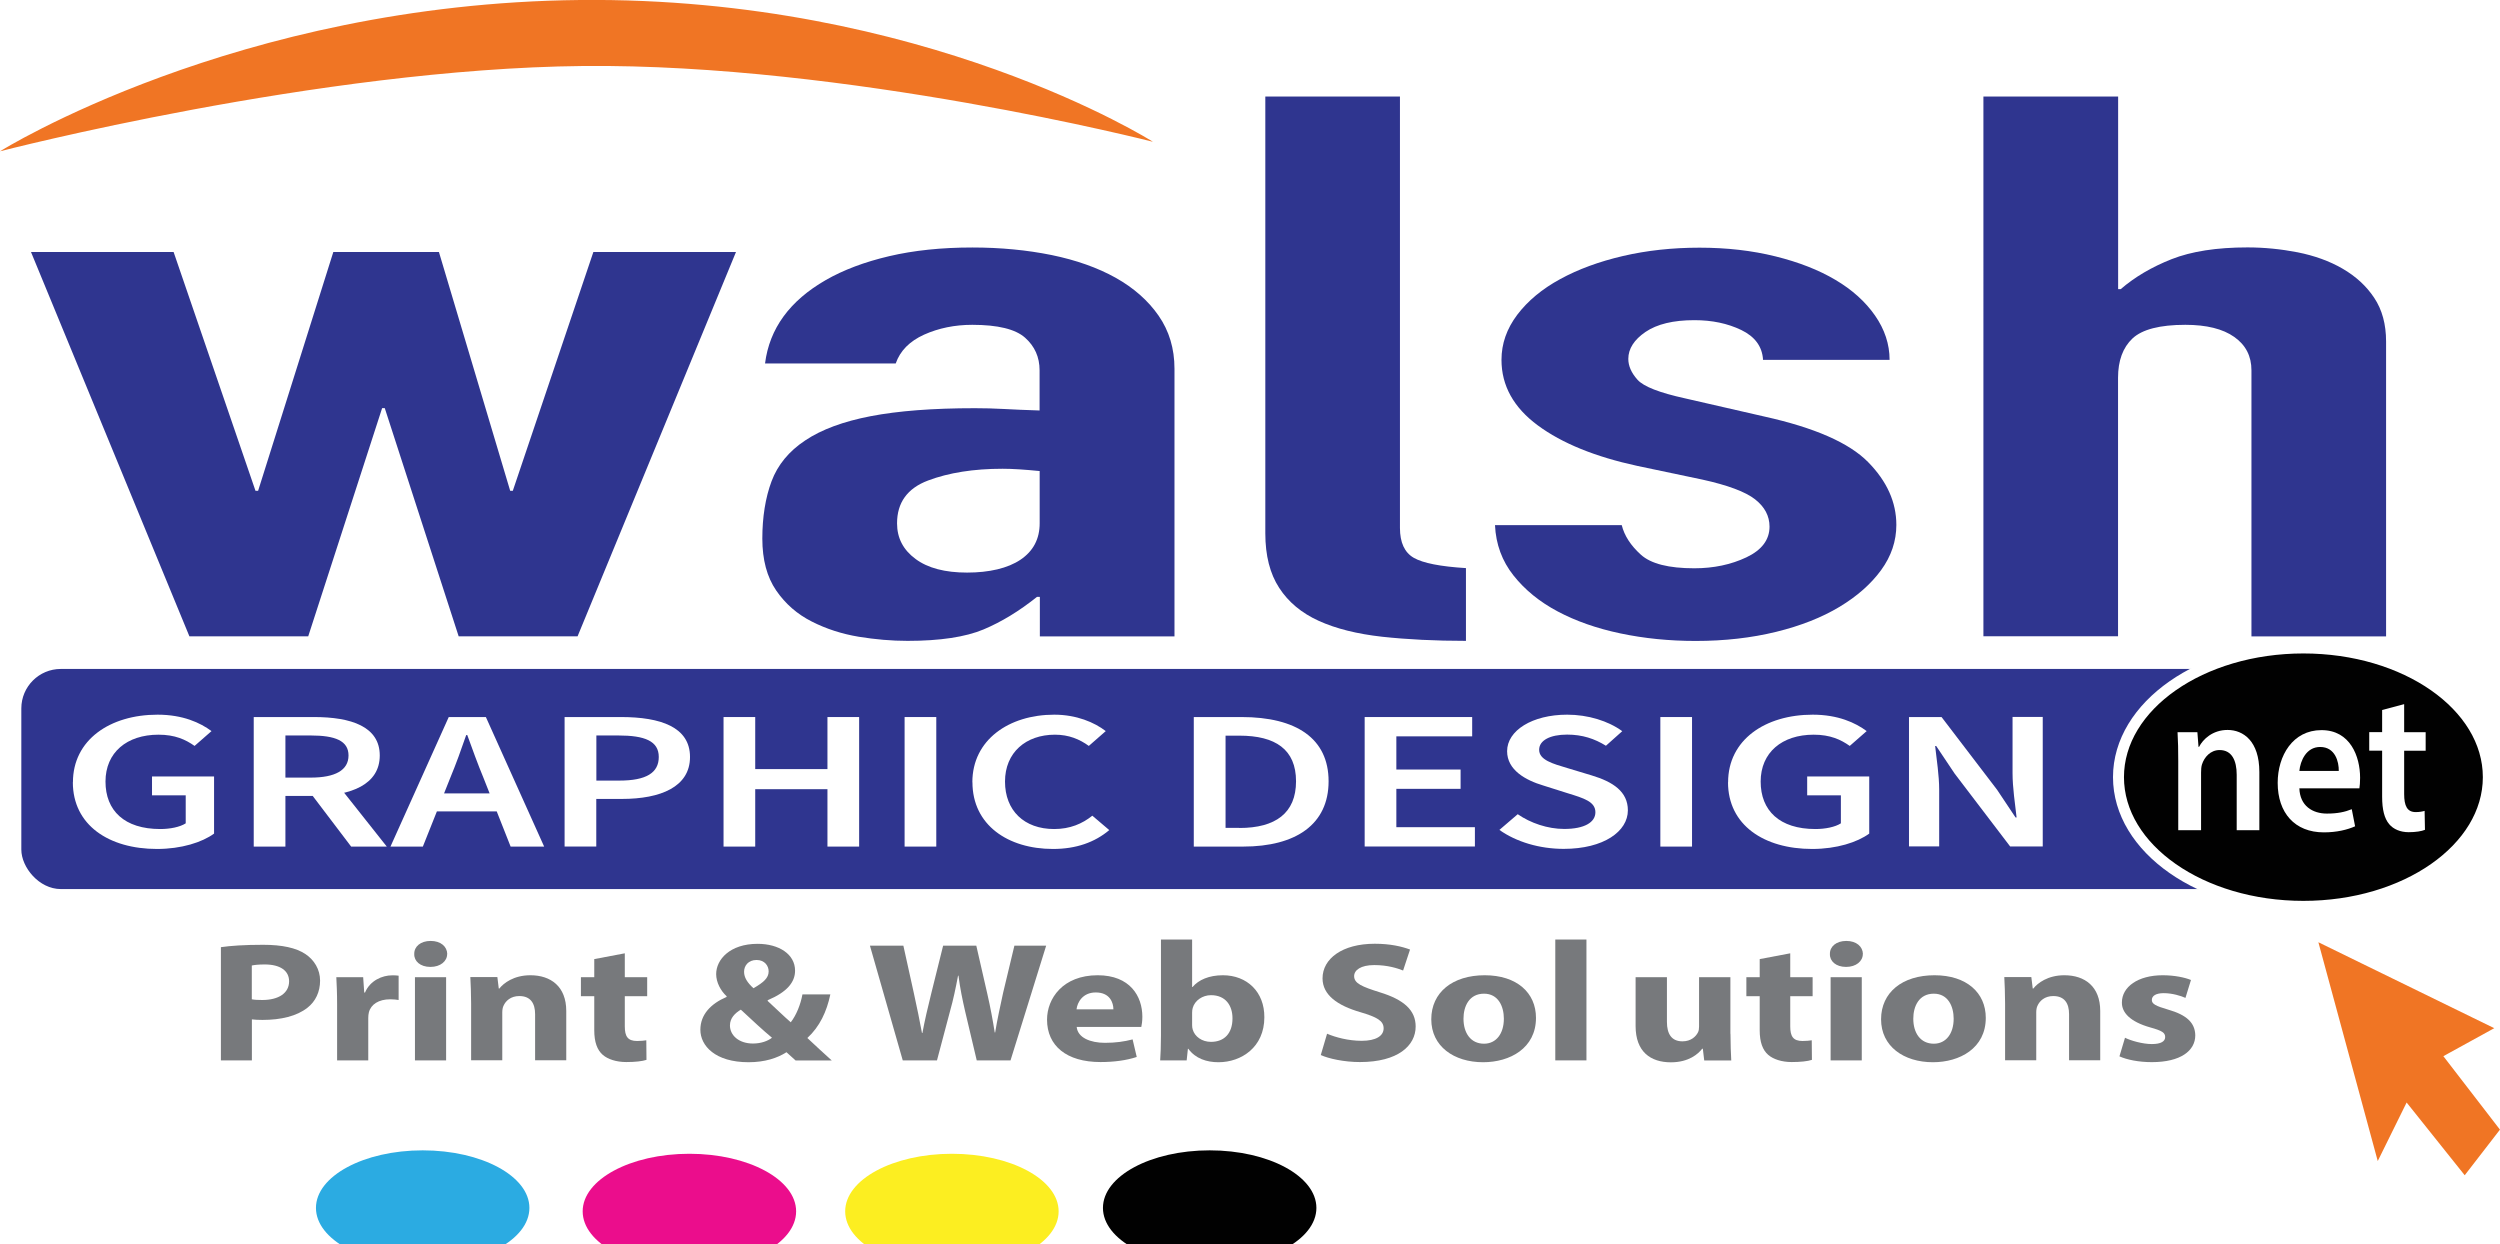 <?xml version="1.0" encoding="UTF-8"?>
<svg id="Layer_1" data-name="Layer 1" xmlns="http://www.w3.org/2000/svg" xmlns:xlink="http://www.w3.org/1999/xlink" viewBox="0 0 284.85 141.75">
  <defs>
    <style>
      .cls-1 {
        filter: url(#drop-shadow-1);
      }

      .cls-2 {
        fill: #77797c;
      }

      .cls-3 {
        fill: #fcee21;
        filter: url(#drop-shadow-4);
      }

      .cls-4 {
        fill: #2babe2;
        filter: url(#drop-shadow-2);
      }

      .cls-5 {
        fill: #fff;
      }

      .cls-6 {
        stroke: #fff;
        stroke-width: 1.25px;
      }

      .cls-6, .cls-7 {
        fill: #010101;
      }

      .cls-8 {
        fill: #eb0d8c;
        filter: url(#drop-shadow-3);
      }

      .cls-9 {
        stroke: #f07524;
        stroke-width: 3px;
      }

      .cls-9, .cls-10 {
        fill: #f07524;
      }

      .cls-11 {
        fill: #2f358f;
      }

      .cls-7 {
        filter: url(#drop-shadow-5);
      }
    </style>
    <filter id="drop-shadow-1" x=".7" y="8.17" width="268.35" height="62.02" filterUnits="userSpaceOnUse">
      <feOffset dx="2.83" dy="2.83"/>
      <feGaussianBlur result="blur" stdDeviation="2.83"/>
      <feFlood flood-color="#231f20" flood-opacity=".65"/>
      <feComposite in2="blur" operator="in"/>
      <feComposite in="SourceGraphic"/>
    </filter>
    <filter id="drop-shadow-2" x="33.18" y="128.24" width="24.32" height="13.11" filterUnits="userSpaceOnUse">
      <feOffset dx="2.83" dy="2.83"/>
      <feGaussianBlur result="blur-2" stdDeviation="5"/>
      <feFlood flood-color="#231f20" flood-opacity=".75"/>
      <feComposite in2="blur-2" operator="in"/>
      <feComposite in="SourceGraphic"/>
    </filter>
    <filter id="drop-shadow-3" x="63.57" y="128.63" width="24.32" height="13.11" filterUnits="userSpaceOnUse">
      <feOffset dx="2.83" dy="2.83"/>
      <feGaussianBlur result="blur-3" stdDeviation="5"/>
      <feFlood flood-color="#231f20" flood-opacity=".75"/>
      <feComposite in2="blur-3" operator="in"/>
      <feComposite in="SourceGraphic"/>
    </filter>
    <filter id="drop-shadow-4" x="93.47" y="128.63" width="24.32" height="13.11" filterUnits="userSpaceOnUse">
      <feOffset dx="2.83" dy="2.83"/>
      <feGaussianBlur result="blur-4" stdDeviation="5"/>
      <feFlood flood-color="#231f20" flood-opacity=".75"/>
      <feComposite in2="blur-4" operator="in"/>
      <feComposite in="SourceGraphic"/>
    </filter>
    <filter id="drop-shadow-5" x="122.84" y="128.24" width="24.32" height="13.11" filterUnits="userSpaceOnUse">
      <feOffset dx="2.83" dy="2.83"/>
      <feGaussianBlur result="blur-5" stdDeviation="5"/>
      <feFlood flood-color="#231f20" flood-opacity=".75"/>
      <feComposite in2="blur-5" operator="in"/>
      <feComposite in="SourceGraphic"/>
    </filter>
  </defs>
  <rect class="cls-11" x="2.43" y="76.22" width="257.39" height="25.08" rx="4.5" ry="4.5"/>
  <g class="cls-1">
    <path class="cls-11" d="M62.97,69.67h-13.54l-8.42-26h-.3l-8.42,26h-13.54L.7,25.88h16.25l9.33,27.21h.3l8.57-27.21h12.03l8.12,27.21h.3l9.18-27.21h16.25l-18.05,43.79Z"/>
    <path class="cls-11" d="M115.62,65.18h-.3c-2.01,1.61-4.04,2.85-6.09,3.71-2.06.86-4.94,1.3-8.65,1.3-1.81,0-3.66-.16-5.57-.47-1.91-.32-3.69-.89-5.34-1.73-1.65-.83-3.01-2.01-4.06-3.54-1.05-1.53-1.58-3.5-1.58-5.92s.35-4.65,1.05-6.52c.7-1.87,1.98-3.43,3.84-4.66,1.85-1.24,4.34-2.16,7.45-2.76,3.11-.6,7.07-.91,11.88-.91,1.1,0,2.2.03,3.31.09,1.1.06,2.46.12,4.06.17v-4.58c0-1.5-.55-2.73-1.65-3.71-1.1-.98-3.11-1.47-6.02-1.47-2.01,0-3.84.38-5.49,1.12-1.65.75-2.73,1.84-3.23,3.28h-14.89c.5-3.97,2.81-7.14,6.92-9.5,2-1.15,4.41-2.06,7.22-2.72,2.81-.66,5.97-.99,9.48-.99,3.21,0,6.22.29,9.03.86,2.81.58,5.24,1.44,7.3,2.59,2.05,1.15,3.69,2.59,4.89,4.32,1.2,1.73,1.81,3.74,1.81,6.05v30.49h-15.34v-4.49ZM115.62,50.84c-1.71-.17-3.11-.26-4.21-.26-3.31,0-6.14.45-8.5,1.34-2.36.89-3.53,2.52-3.53,4.88,0,1.67.7,3.02,2.11,4.06,1.4,1.04,3.36,1.55,5.87,1.55s4.64-.49,6.09-1.47c1.45-.98,2.18-2.36,2.18-4.15v-5.96Z"/>
    <path class="cls-11" d="M141.34,8.17h15.34v49.15c0,1.67.53,2.81,1.58,3.41,1.05.6,3.03.99,5.94,1.17v8.29c-3.51,0-6.69-.16-9.55-.47-2.86-.32-5.26-.92-7.22-1.81-1.96-.89-3.46-2.14-4.51-3.76-1.05-1.61-1.58-3.68-1.58-6.22V8.17Z"/>
    <path class="cls-11" d="M198.05,38.14c-.1-1.5-.93-2.62-2.48-3.37-1.56-.75-3.33-1.12-5.34-1.12-2.41,0-4.26.45-5.57,1.34-1.3.89-1.96,1.92-1.96,3.07,0,.81.35,1.6,1.05,2.38.7.78,2.51,1.48,5.42,2.12l9.03,2.07c5.72,1.27,9.65,2.99,11.81,5.18,2.16,2.19,3.23,4.58,3.23,7.17,0,1.84-.58,3.56-1.73,5.14-1.15,1.58-2.73,2.98-4.74,4.19-2.01,1.21-4.41,2.16-7.22,2.85-2.81.69-5.87,1.04-9.18,1.04-3.01,0-5.87-.29-8.57-.86-2.71-.57-5.09-1.41-7.14-2.5-2.06-1.09-3.74-2.46-5.04-4.1-1.3-1.64-2.01-3.55-2.11-5.74h14.44c.3,1.21,1.03,2.33,2.18,3.37,1.15,1.04,3.18,1.55,6.09,1.55,2.2,0,4.19-.42,5.94-1.25,1.75-.83,2.63-2,2.63-3.5,0-1.21-.55-2.25-1.65-3.11-1.1-.86-3.11-1.61-6.02-2.25l-7.37-1.55c-4.81-1.04-8.6-2.58-11.36-4.62-2.76-2.04-4.14-4.53-4.14-7.47,0-1.84.6-3.55,1.8-5.14,1.2-1.58,2.83-2.94,4.89-4.06,2.05-1.12,4.44-2,7.15-2.63,2.71-.63,5.61-.95,8.72-.95s5.99.33,8.65.99c2.66.66,4.94,1.55,6.84,2.68,1.9,1.12,3.41,2.48,4.51,4.06,1.1,1.58,1.66,3.27,1.66,5.05h-14.44Z"/>
    <path class="cls-11" d="M223.17,8.17h15.34v21.94h.3c1.6-1.38,3.54-2.52,5.79-3.41,2.26-.89,5.14-1.34,8.65-1.34,1.9,0,3.81.19,5.72.56,1.9.38,3.61.99,5.11,1.86s2.71,1.97,3.61,3.33c.9,1.35,1.35,3.01,1.35,4.97v33.6h-15.34v-30.32c0-1.61-.65-2.88-1.96-3.8-1.3-.92-3.16-1.38-5.57-1.38-2.91,0-4.91.52-6.02,1.55-1.1,1.04-1.65,2.53-1.65,4.49v29.45h-15.34V8.17Z"/>
  </g>
  <path class="cls-4" d="M57.49,134.8c0,3.62-5.44,6.56-12.16,6.56s-12.16-2.94-12.16-6.56,5.44-6.56,12.16-6.56,12.16,2.94,12.16,6.56Z"/>
  <path class="cls-8" d="M87.88,135.19c0,3.62-5.44,6.56-12.16,6.56s-12.16-2.94-12.16-6.56,5.44-6.56,12.16-6.56,12.16,2.94,12.16,6.56Z"/>
  <path class="cls-3" d="M117.79,135.19c0,3.62-5.44,6.56-12.16,6.56s-12.16-2.94-12.16-6.56,5.44-6.56,12.16-6.56,12.16,2.94,12.16,6.56Z"/>
  <path class="cls-7" d="M147.16,134.8c0,3.62-5.44,6.56-12.16,6.56s-12.16-2.94-12.16-6.56,5.44-6.56,12.16-6.56,12.16,2.94,12.16,6.56Z"/>
  <path class="cls-10" d="M131.34,16.15S96.47,7.22,66.42,7.52C36.37,7.82,0,17.24,0,17.24,0,17.24,26.87.4,66.09,0c39.22-.39,65.25,16.14,65.25,16.14Z"/>
  <path class="cls-2" d="M25.17,107.92c1.1-.16,2.64-.27,4.81-.27s3.76.35,4.81,1.05c1,.66,1.68,1.75,1.68,3.03s-.51,2.37-1.45,3.1c-1.21.95-3.01,1.38-5.11,1.38-.47,0-.89-.02-1.21-.06v4.67h-3.53v-12.9ZM28.69,113.86c.3.06.68.08,1.19.08,1.89,0,3.06-.8,3.06-2.13,0-1.2-1-1.92-2.78-1.92-.72,0-1.21.06-1.47.12v3.86Z"/>
  <path class="cls-2" d="M38.41,114.46c0-1.4-.05-2.31-.09-3.12h3.06l.12,1.75h.09c.58-1.38,1.98-1.96,3.08-1.96.33,0,.49,0,.75.04v2.77c-.26-.04-.56-.08-.96-.08-1.31,0-2.2.58-2.43,1.49-.05.19-.07.43-.07.66v4.81h-3.55v-6.36Z"/>
  <path class="cls-2" d="M50.95,108.7c0,.81-.75,1.47-1.91,1.47s-1.87-.66-1.84-1.47c-.02-.85.72-1.49,1.87-1.49s1.87.64,1.89,1.49ZM47.28,120.82v-9.48h3.55v9.48h-3.55Z"/>
  <path class="cls-2" d="M53.68,114.36c0-1.18-.05-2.19-.09-3.03h3.08l.16,1.3h.07c.47-.6,1.63-1.51,3.53-1.51,2.33,0,4.09,1.28,4.09,4.07v5.62h-3.55v-5.26c0-1.22-.51-2.06-1.8-2.06-.98,0-1.56.56-1.8,1.11-.09.17-.14.47-.14.74v5.47h-3.55v-6.46Z"/>
  <path class="cls-2" d="M71.19,108.62v2.72h2.55v2.17h-2.55v3.43c0,1.14.33,1.67,1.4,1.67.44,0,.79-.04,1.05-.08l.02,2.23c-.47.16-1.31.25-2.31.25-1.14,0-2.1-.33-2.66-.81-.65-.56-.98-1.47-.98-2.81v-3.88h-1.52v-2.17h1.52v-2.06l3.48-.66Z"/>
  <path class="cls-2" d="M90.64,120.82c-.33-.29-.65-.58-1.03-.93-1.03.66-2.45,1.14-4.32,1.14-3.81,0-5.49-1.88-5.49-3.7,0-1.73,1.19-2.97,2.99-3.74v-.08c-.68-.62-1.19-1.59-1.19-2.52,0-1.65,1.56-3.45,4.72-3.45,2.43,0,4.27,1.18,4.27,3.06,0,1.32-.93,2.44-3.11,3.36l-.02.08c.91.83,1.87,1.78,2.64,2.44.63-.81,1.12-2.02,1.33-3.18h3.18c-.42,1.98-1.21,3.67-2.62,4.97.89.83,1.8,1.69,2.78,2.56h-4.13ZM87.96,118.24c-.98-.81-2.26-2-3.55-3.2-.65.39-1.24.95-1.24,1.8,0,1.11,1,2.06,2.62,2.06.93,0,1.7-.29,2.17-.66ZM84.78,110.72c0,.66.37,1.24,1.07,1.88,1.14-.66,1.73-1.16,1.73-1.92,0-.62-.44-1.3-1.38-1.3s-1.42.66-1.42,1.34Z"/>
  <path class="cls-2" d="M102.86,120.82l-3.74-13.07h3.81l1.19,5.39c.35,1.55.68,3.24.93,4.56h.05c.26-1.42.63-2.99,1.03-4.6l1.33-5.35h3.78l1.26,5.51c.35,1.53.61,2.93.84,4.38h.05c.23-1.45.58-2.99.91-4.54l1.28-5.35h3.62l-4.06,13.07h-3.85l-1.33-5.62c-.3-1.32-.56-2.54-.75-4.03h-.05c-.28,1.47-.54,2.72-.91,4.03l-1.49,5.62h-3.9Z"/>
  <path class="cls-2" d="M122.68,117.02c.12,1.22,1.56,1.8,3.22,1.8,1.21,0,2.19-.14,3.15-.39l.47,2c-1.17.39-2.59.58-4.13.58-3.88,0-6.09-1.86-6.09-4.83,0-2.41,1.8-5.06,5.77-5.06,3.69,0,5.09,2.39,5.09,4.73,0,.5-.07.95-.12,1.16h-7.36ZM126.86,115c0-.72-.37-1.92-2.01-1.92-1.49,0-2.1,1.13-2.19,1.92h4.2Z"/>
  <path class="cls-2" d="M132.19,120.82c.05-.62.09-1.77.09-2.83v-10.94h3.55v5.41h.05c.68-.81,1.87-1.34,3.46-1.34,2.73,0,4.74,1.88,4.72,4.79,0,3.41-2.62,5.12-5.23,5.12-1.33,0-2.62-.41-3.43-1.53h-.05l-.14,1.32h-3.01ZM135.83,116.79c0,.19.02.37.07.52.23.8,1.05,1.4,2.08,1.4,1.52,0,2.45-.97,2.45-2.68,0-1.47-.79-2.64-2.45-2.64-.96,0-1.84.6-2.08,1.45-.05.17-.07.35-.07.54v1.4Z"/>
  <path class="cls-2" d="M151.2,117.78c.96.41,2.43.81,3.95.81,1.63,0,2.5-.56,2.5-1.42s-.75-1.28-2.64-1.84c-2.62-.76-4.32-1.96-4.32-3.86,0-2.23,2.24-3.94,5.95-3.94,1.77,0,3.08.31,4.02.66l-.79,2.39c-.63-.25-1.75-.62-3.29-.62s-2.29.58-2.29,1.26c0,.83.89,1.2,2.92,1.84,2.78.85,4.09,2.06,4.09,3.9,0,2.19-2.03,4.05-6.35,4.05-1.8,0-3.57-.39-4.46-.8l.72-2.44Z"/>
  <path class="cls-2" d="M175.01,115.97c0,3.47-2.97,5.06-6.02,5.06-3.34,0-5.91-1.82-5.91-4.89s2.43-5.02,6.09-5.02,5.84,2,5.84,4.85ZM166.75,116.07c0,1.63.82,2.85,2.34,2.85,1.38,0,2.26-1.14,2.26-2.85,0-1.42-.65-2.85-2.26-2.85-1.7,0-2.34,1.45-2.34,2.85Z"/>
  <path class="cls-2" d="M177.21,107.05h3.55v13.77h-3.55v-13.77Z"/>
  <path class="cls-2" d="M197.17,117.78c0,1.24.05,2.25.09,3.05h-3.08l-.16-1.34h-.07c-.44.58-1.52,1.55-3.57,1.55-2.31,0-4.02-1.2-4.02-4.13v-5.57h3.57v5.1c0,1.38.54,2.21,1.77,2.21.98,0,1.54-.56,1.77-1.03.09-.17.12-.41.12-.64v-5.64h3.57v6.44Z"/>
  <path class="cls-2" d="M203.98,108.62v2.72h2.55v2.17h-2.55v3.43c0,1.14.33,1.67,1.4,1.67.44,0,.79-.04,1.05-.08l.02,2.23c-.47.16-1.31.25-2.31.25-1.14,0-2.1-.33-2.66-.81-.65-.56-.98-1.47-.98-2.81v-3.88h-1.52v-2.17h1.52v-2.06l3.48-.66Z"/>
  <path class="cls-2" d="M212.25,108.7c0,.81-.75,1.47-1.91,1.47s-1.87-.66-1.84-1.47c-.02-.85.72-1.49,1.87-1.49s1.87.64,1.89,1.49ZM208.58,120.82v-9.48h3.55v9.48h-3.55Z"/>
  <path class="cls-2" d="M226.26,115.97c0,3.47-2.97,5.06-6.02,5.06-3.34,0-5.91-1.82-5.91-4.89s2.43-5.02,6.09-5.02,5.84,2,5.84,4.85ZM218,116.07c0,1.63.82,2.85,2.34,2.85,1.38,0,2.26-1.14,2.26-2.85,0-1.42-.65-2.85-2.26-2.85-1.7,0-2.34,1.45-2.34,2.85Z"/>
  <path class="cls-2" d="M228.46,114.36c0-1.18-.05-2.19-.09-3.03h3.08l.16,1.3h.07c.47-.6,1.63-1.51,3.53-1.51,2.34,0,4.09,1.28,4.09,4.07v5.62h-3.55v-5.26c0-1.22-.51-2.06-1.8-2.06-.98,0-1.56.56-1.8,1.11-.09.17-.14.47-.14.74v5.47h-3.55v-6.46Z"/>
  <path class="cls-2" d="M242.12,118.24c.65.33,2.01.72,3.06.72s1.52-.31,1.52-.8-.35-.72-1.68-1.09c-2.36-.66-3.27-1.73-3.25-2.85,0-1.77,1.82-3.1,4.65-3.1,1.33,0,2.52.25,3.22.54l-.63,2.04c-.51-.23-1.49-.54-2.48-.54-.86,0-1.35.29-1.35.78,0,.45.44.68,1.84,1.09,2.17.62,3.08,1.53,3.11,2.93,0,1.77-1.68,3.06-4.95,3.06-1.49,0-2.83-.27-3.69-.66l.63-2.11Z"/>
  <g>
    <path class="cls-5" d="M8.31,89.13c0-4.83,4.22-7.7,9.64-7.7,2.89,0,4.87.92,6.15,1.87l-1.93,1.69c-1.02-.72-2.22-1.28-4.11-1.28-3.61,0-6.04,2.03-6.04,5.34s2.15,5.41,6.24,5.41c1.13,0,2.25-.23,2.9-.65v-3.19h-3.84v-2.15h7.07v6.51c-1.36.99-3.71,1.75-6.5,1.75-5.49,0-9.59-2.72-9.59-7.6Z"/>
    <path class="cls-5" d="M28.91,81.7h6.86c4.23,0,7.5,1.08,7.5,4.38s-3.26,4.61-7.5,4.61h-3.25v5.77h-3.61v-14.76ZM35.4,88.6c2.79,0,4.31-.84,4.31-2.52s-1.52-2.28-4.31-2.28h-2.88v4.8h2.88ZM35.1,89.99l2.61-1.56,6.36,8.03h-4.06l-4.91-6.47Z"/>
    <path class="cls-5" d="M51.13,81.7h4.23l6.64,14.76h-3.82l-3.1-7.85c-.65-1.56-1.25-3.24-1.84-4.86h-.12c-.56,1.63-1.16,3.3-1.81,4.86l-3.13,7.85h-3.69l6.64-14.76ZM48.41,90.4h9.59v2.05h-9.59v-2.05Z"/>
    <path class="cls-5" d="M64.34,81.7h6.41c4.52,0,7.87,1.14,7.87,4.55s-3.36,4.78-7.75,4.78h-2.93v5.42h-3.61v-14.76ZM70.58,88.94c3.04,0,4.48-.88,4.48-2.69s-1.58-2.45-4.61-2.45h-2.5v5.14h2.63Z"/>
    <path class="cls-5" d="M82.44,81.7h3.61v5.93h8.23v-5.93h3.61v14.76h-3.61v-6.54h-8.23v6.54h-3.61v-14.76Z"/>
    <path class="cls-5" d="M103.07,81.7h3.61v14.76h-3.61v-14.76Z"/>
    <path class="cls-5" d="M110.79,89.13c0-4.83,4.17-7.7,9.33-7.7,2.55,0,4.58.88,5.87,1.87l-1.93,1.69c-1.05-.76-2.27-1.28-3.86-1.28-3.31,0-5.69,2.03-5.69,5.34s2.19,5.41,5.6,5.41c1.81,0,3.2-.6,4.35-1.52l1.93,1.64c-1.65,1.39-3.77,2.15-6.41,2.15-5.12,0-9.18-2.72-9.18-7.6Z"/>
    <path class="cls-5" d="M136.03,81.7h5.43c6.24,0,9.92,2.44,9.92,7.32s-3.69,7.44-9.74,7.44h-5.62v-14.76ZM141.22,94.34c4.1,0,6.45-1.69,6.45-5.32s-2.35-5.2-6.45-5.2h-1.58v10.51h1.58Z"/>
    <path class="cls-5" d="M155.49,81.7h12.25v2.2h-8.64v3.78h7.32v2.2h-7.32v4.37h8.95v2.2h-12.56v-14.76Z"/>
    <path class="cls-5" d="M170.83,94.57l2.1-1.8c1.46,1.01,3.41,1.68,5.3,1.68,2.29,0,3.55-.75,3.55-1.9,0-1.21-1.31-1.6-3.16-2.17l-2.78-.88c-2.01-.6-4.12-1.76-4.12-3.91,0-2.35,2.86-4.16,6.84-4.16,2.38,0,4.68.71,6.28,1.88l-1.86,1.66c-1.29-.8-2.68-1.27-4.42-1.27-1.93,0-3.19.65-3.19,1.73,0,1.16,1.55,1.59,3.24,2.09l2.75.83c2.42.73,4.12,1.84,4.12,3.98,0,2.39-2.74,4.39-7.31,4.39-2.75,0-5.4-.79-7.33-2.16Z"/>
    <path class="cls-5" d="M189.18,81.7h3.61v14.76h-3.61v-14.76Z"/>
    <path class="cls-5" d="M196.9,89.13c0-4.83,4.22-7.7,9.64-7.7,2.89,0,4.87.92,6.15,1.87l-1.93,1.69c-1.02-.72-2.22-1.28-4.11-1.28-3.61,0-6.04,2.03-6.04,5.34s2.15,5.41,6.24,5.41c1.13,0,2.25-.23,2.9-.65v-3.19h-3.84v-2.15h7.07v6.51c-1.36.99-3.71,1.75-6.5,1.75-5.49,0-9.59-2.72-9.59-7.6Z"/>
    <path class="cls-5" d="M217.51,81.7h3.71l6.33,8.29,2.1,3.15h.12c-.17-1.53-.46-3.39-.46-5.04v-6.41h3.44v14.76h-3.71l-6.33-8.31-2.1-3.14h-.12c.17,1.56.46,3.34.46,4.98v6.46h-3.44v-14.76Z"/>
  </g>
  <path class="cls-6" d="M283.52,88.55c0,8.13-9.43,14.72-21.07,14.72s-21.07-6.59-21.07-14.72,9.43-14.72,21.07-14.72,21.07,6.59,21.07,14.72Z"/>
  <g>
    <path class="cls-5" d="M248.19,86.76c0-1.28-.02-2.36-.08-3.33h2.26l.13,1.67h.06c.44-.87,1.55-1.93,3.25-1.93,1.78,0,3.62,1.26,3.62,4.79v6.63h-2.58v-6.31c0-1.61-.54-2.82-1.95-2.82-1.03,0-1.74.8-2.01,1.65-.08.25-.1.6-.1.92v6.56h-2.6v-7.84Z"/>
    <path class="cls-5" d="M261.99,89.81c.06,2.02,1.51,2.89,3.14,2.89,1.19,0,2.05-.18,2.83-.5l.38,1.95c-.88.39-2.09.69-3.56.69-3.31,0-5.26-2.22-5.26-5.64,0-3.1,1.72-6.01,4.99-6.01s4.4,2.98,4.4,5.44c0,.53-.04.94-.08,1.19h-6.83ZM266.48,87.84c.02-1.03-.4-2.73-2.12-2.73-1.59,0-2.26,1.58-2.37,2.73h4.48Z"/>
    <path class="cls-5" d="M273.93,80.24v3.19h2.45v2.11h-2.45v4.93c0,1.35.34,2.06,1.32,2.06.44,0,.78-.07,1.01-.14l.04,2.16c-.38.16-1.05.27-1.86.27-.94,0-1.74-.34-2.22-.92-.54-.64-.8-1.65-.8-3.12v-5.25h-1.47v-2.11h1.47v-2.52l2.51-.67Z"/>
  </g>
  <polygon class="cls-9" points="266.47 110.16 271.33 128.07 273.91 122.84 280.81 131.48 282.95 128.71 276.14 119.87 280.94 117.23 266.47 110.16"/>
</svg>